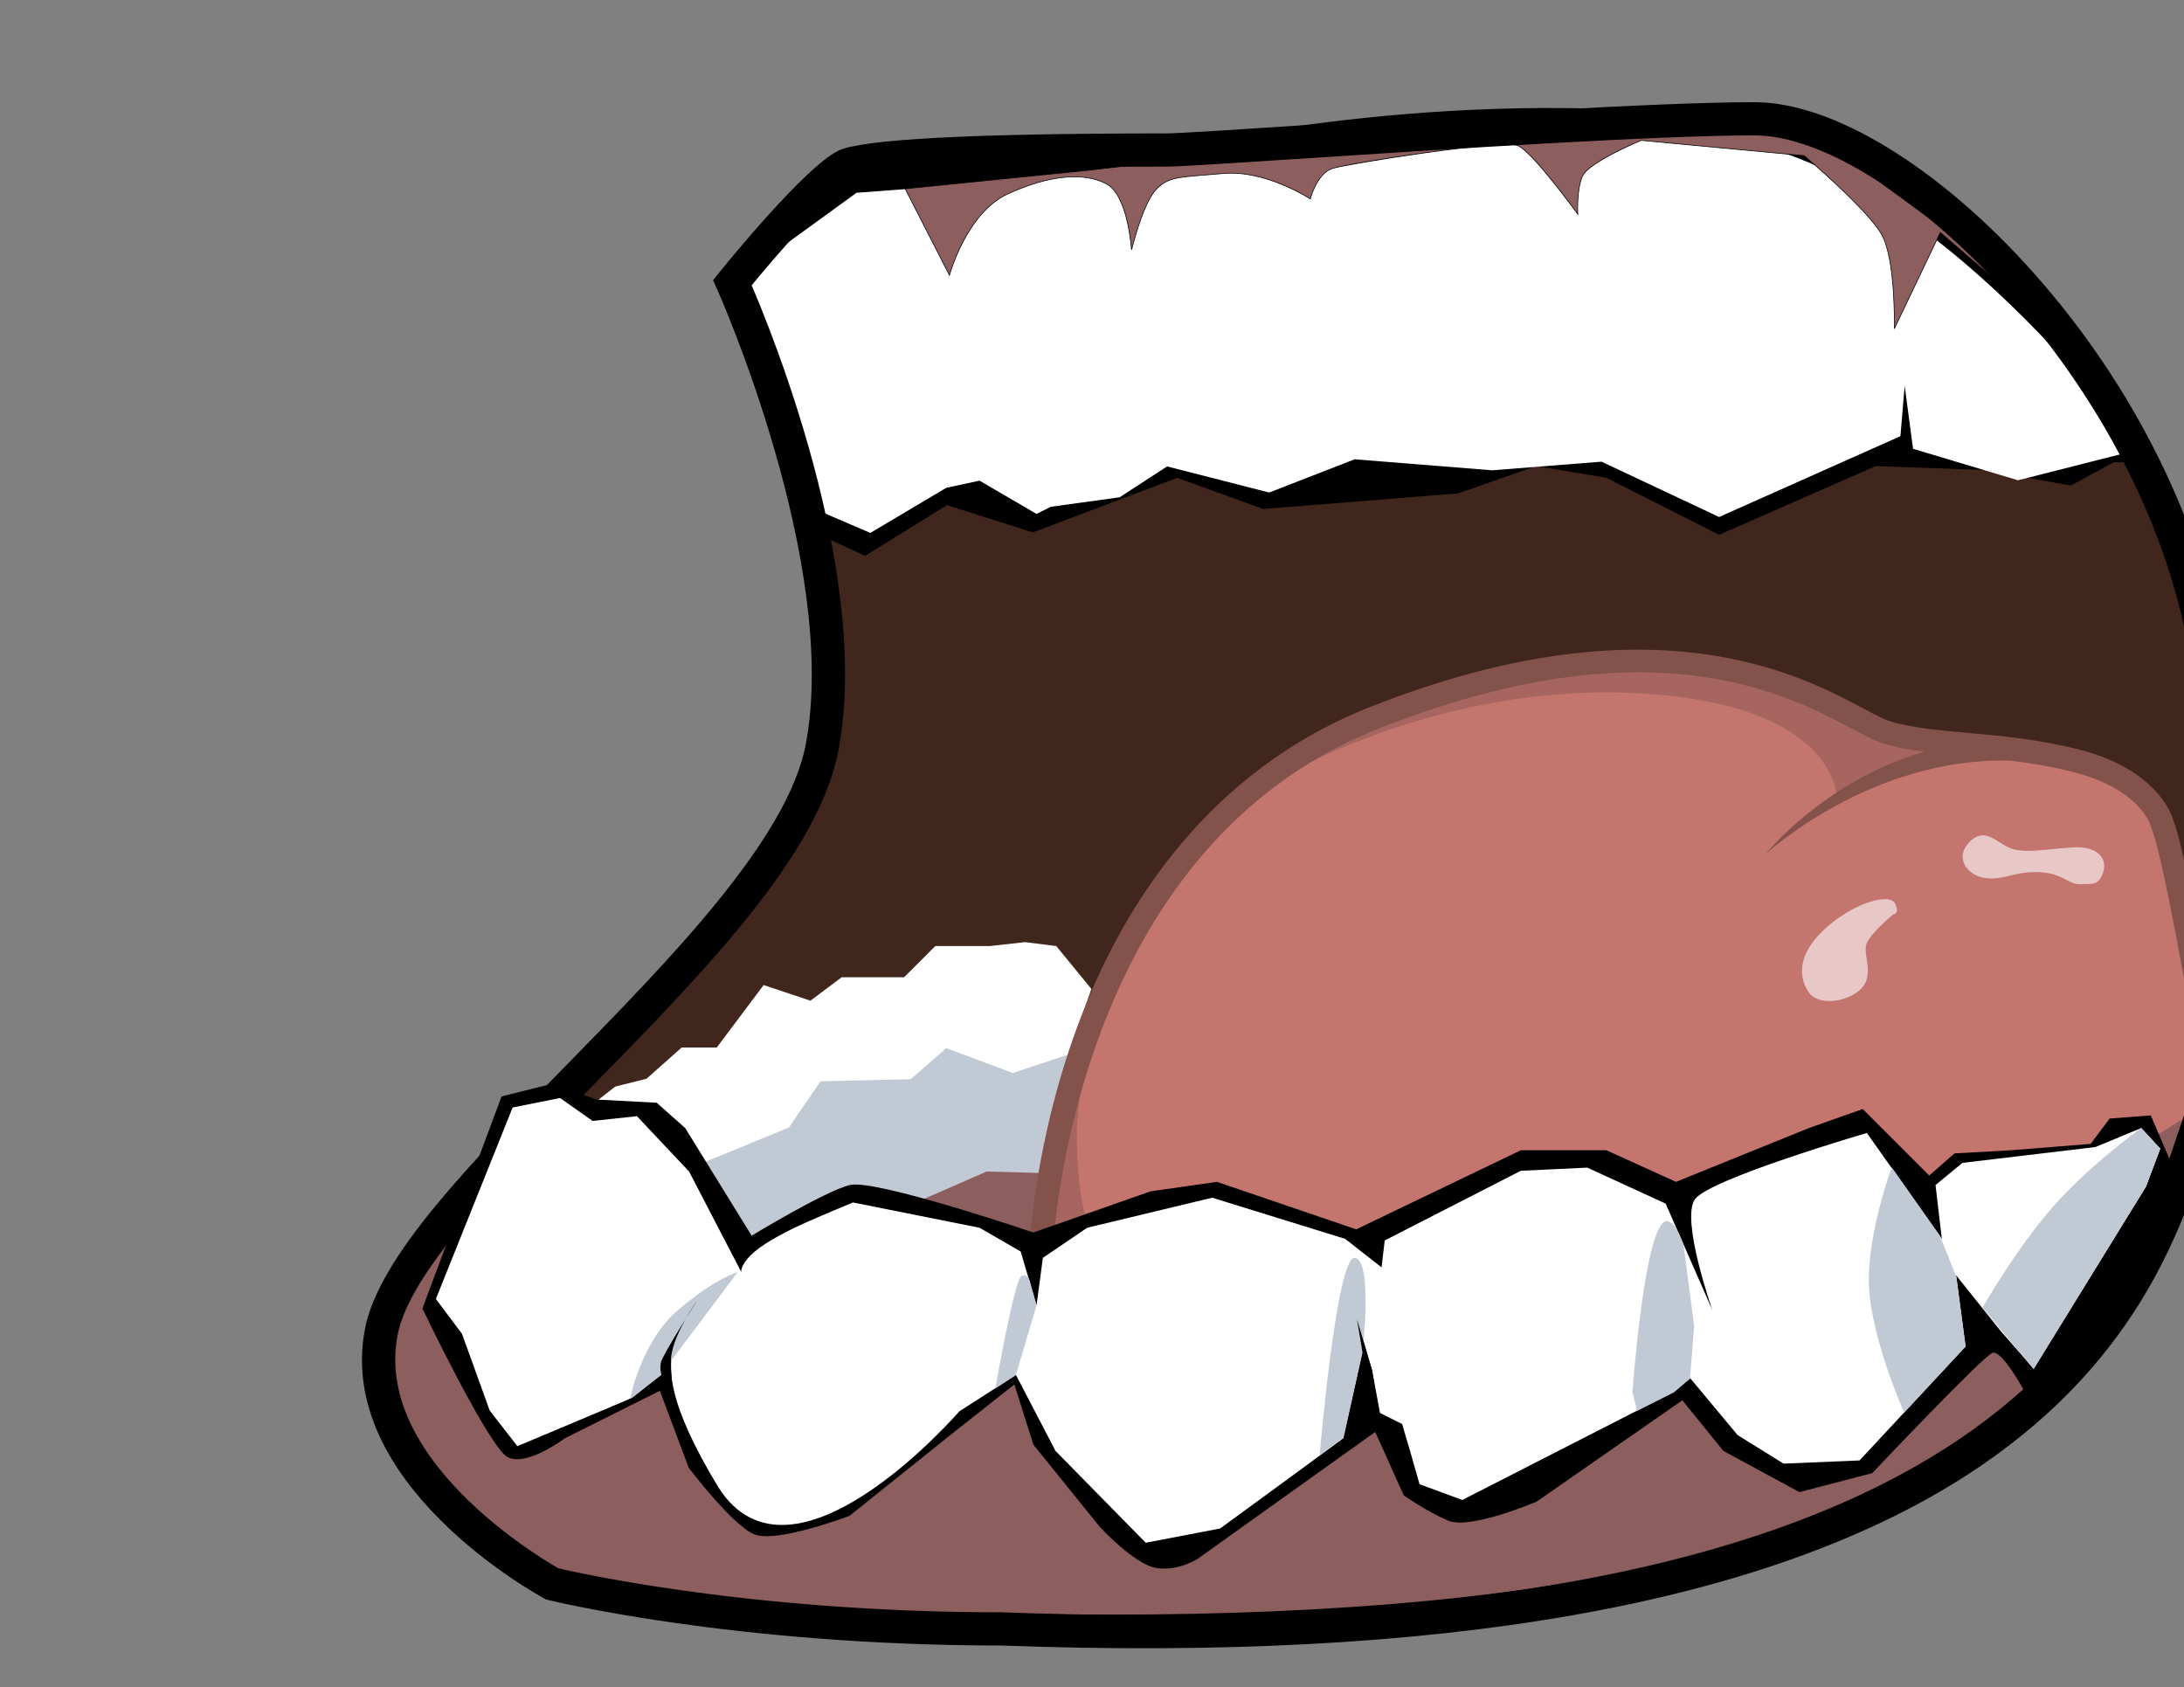 <?xml version="1.0"?><svg width="1065.367" height="822.959" xmlns="http://www.w3.org/2000/svg">
 <rect width="100%" height="100%" fill="#808080" stroke="none"/>
 <title>mouth</title>

 <g>
  <title>Layer 1</title>
  <g externalResourcesRequired="false" id="switch2323">
   <g externalResourcesRequired="false" id="g2327" transform="matrix(1.62 0 0 1.62 -61.968 -529.206)">
    <g id="g2331">
     <path id="path2333" d="m389.202,373.271c-11.75,0 -86.936,0.01 -96.342,4.703c-9.406,4.693 -34.077,35.239 -34.077,35.239c0,0 37.608,83.43 27.03,139.824c-10.578,56.399 -124.554,132.768 -132.777,176.24c-8.219,43.474 51.506,75.728 51.506,75.728c0,0 54.241,13.562 135.312,13.562c314.888,11.75 343.941,-103.97 359.377,-148.915c15.437,-44.95 16.608,-56.709 3.687,-142.474c-12.922,-85.759 -91.648,-163.313 -136.299,-163.313c-44.645,0.001 -165.667,9.406 -177.417,9.406z"/>
    </g>
    <g id="g2335">
     <path fill="#40261c" id="path2337" d="m206.906,657.278c0,0 74.204,-61.022 80.079,-110.37c5.875,-49.348 -2.344,-64.629 -2.344,-64.629l123.361,-39.941l185.642,1.172l76.368,12.921l12.922,8.234c0,0 22.317,48.176 24.671,99.867c2.359,51.697 -8.374,103.689 -8.374,103.689l-288.874,47.875l-203.451,-58.818z"/>
    </g>
    <g id="g2339">
     <polygon fill="#ffffff" id="polygon2341" points="223.543,653.822 232.934,651.478 243.512,642.072 254.09,642.072 268.188,623.276 282.282,627.979 291.688,620.926 310.489,620.926 319.88,611.526 336.333,611.526 346.911,610.349 356.306,611.526 366.884,624.448 348.083,678.499 335.161,676.155 316.36,685.545 263.15,705.889 238.809,676.155 212.966,662.045 223.543,653.822 "/>
    </g>
    <g id="g2343">
     <path fill="#c3756e" id="path2345" d="m351.739,709.997c0,0 1.908,-127.259 100.559,-166.33c98.655,-39.07 140.596,-0.01 154.414,4.288c13.818,4.302 34.793,2.85 57.19,8.579c16.788,4.303 24.862,16.487 24.862,16.487l16.888,77.695l-12.866,30.853"/>
    </g>
    <g id="g2347">
     <path fill="#8c5e5d" id="path2349" d="m684.457,670.61l10.487,-6.676c0,0 13.333,34.322 -44.805,83.885c-58.138,49.559 -161.391,67.229 -303.104,64.81c-25.738,-0.952 -90.547,11.444 -146.781,-13.338c-56.244,-24.786 -48.611,-75.312 -48.611,-75.312l30.591,-34.021l162.733,-22.799l19.974,34.072l144.132,24.662l175.384,-55.283z"/>
    </g>
    <g id="g2351">
     <polygon fill="#c1c9d4" id="polygon2353" points="248.856,677.226 275.841,666.143 285.307,652.25 312.473,651.624 323.201,642.252 343.214,649.745 363.95,642.878 351.728,679.866 335.351,679.415 313.194,689.101 294.783,685.661 263.861,701.586 248.856,677.226 "/>
    </g>
    <g id="g2355">
     <path fill="#a6655f" id="path2357" d="m362.516,670.845c-0.881,-45.762 39.316,-91.503 16.443,-64.338c-22.873,27.166 -28.594,101.516 -28.594,101.516l31.453,-2.149c0.001,0 -18.42,10.738 -19.302,-35.029z"/>
    </g>
    <g id="g2359">
     <path fill="#a6655f" id="path2361" d="m421.486,562.098c0,0 48.606,-30.025 110.084,-26.685c61.483,3.34 59.912,32.521 59.912,32.521c0,0 12.144,-8.194 31.445,-11.054c19.303,-2.86 17.152,-3.239 17.152,-3.239l-34.113,-3.621c0,0 -26.266,-20.807 -77.731,-22.234c-51.477,-1.433 -106.749,34.312 -106.749,34.312z"/>
    </g>
    <g id="g2363">
     <path fill="#e7c8c7" id="path2365" d="m608.83,598.669c-1.652,-3.296 -12.941,0 -21.405,7.993c-8.484,8.014 -7.308,14.835 -4.483,18.847c2.83,3.997 11.294,3.06 15.542,-0.952c4.227,-3.996 0.946,-9.881 1.652,-13.177c0.701,-3.295 8.229,-9.415 8.229,-9.415c0,0 2.123,0 0.465,-3.296z"/>
    </g>
    <g id="g2367">
     <path fill="#e7c8c7" id="path2369" d="m631.478,580.023c-5.028,4.828 -0.807,10.458 4.823,11.059c5.629,0.606 8.238,-2.009 15.69,-1.808c7.442,0.2 9.035,3.821 12.656,3.621c3.632,-0.206 5.444,0.601 6.847,-3.421c1.412,-4.022 -1.202,-8.244 -9.445,-7.638c-8.254,0.601 -12.672,1.607 -17.294,0.601c-4.623,-1.007 -8.244,-7.247 -13.277,-2.414z"/>
    </g>
    <g id="g2371">
     <path id="path2373" d="m263.486,410.614l19.968,76.368l15.286,7.047l24.671,-15.271l25.844,8.224l43.473,-16.442l25.854,9.391l58.738,-4.698l23.5,-8.224l21.155,3.531l33.927,17.169l47.149,-20.7l32.895,1.172l25.844,4.703l12.922,-7.047l12.927,0c0,0 -55.228,-96.352 -138.638,-104.57c-83.42,-8.224 -159.798,10.578 -159.798,10.578c0,0 -81.071,-4.703 -99.868,8.219c-18.802,12.92 -25.849,30.55 -25.849,30.55z"/>
    </g>
    <g id="g2375">
     <path fill="#ffffff" id="path2377" d="m261.718,412.778l23.589,67.914l15.015,6.436l22.878,-13.583l10.007,-2.144l17.158,10.007l4.287,-2.144l20.73,-2.86l14.299,-9.295l30.742,7.863l25.732,-10.007l41.41,3.315l32.935,-2.6l35.399,16.663l54.597,-24.341l1.277,-15.166l2.524,18.967l31.607,9.481l36.156,-9.181c0,0 -60.763,-85.067 -124.389,-93.646c-63.622,-8.58 -152.266,5.003 -152.266,5.003l-112.238,15.011l-31.449,24.307z"/>
    </g>
    <g id="g2379">
     <polyline fill="#ffffff" id="polyline2381" points="260.906,410.313 296.155,384.72 416.698,375.615 567.371,368.804 "/>
    </g>
    <path fill="#82524b" id="path2383" d="m692.526,573.201c-0.637,-2.046 -5.519,-15.04 -28.184,-20.839c-12.007,-3.072 -23.566,-4.122 -33.766,-5.048c-9.138,-0.83 -17.029,-1.546 -23.252,-3.483c-1.819,-0.566 -4.51,-1.998 -7.916,-3.811c-19.122,-10.18 -63.905,-34.02 -148.822,-0.388c-41.312,16.361 -72.188,50.911 -89.293,99.917c-12.848,36.81 -13.461,68.291 -13.481,69.613l7,0.105l0,0.001c0.02,-1.25 3.062,-125.39 98.353,-163.129c81.907,-32.439 123.14,-10.489 142.955,0.059c3.73,1.986 6.678,3.555 9.125,4.316c3.77,1.174 7.938,1.924 12.479,2.51c-29.82,8.559 -47.563,30.507 -47.802,30.808c0,0 31.474,-29.261 73.696,-28.138c6.135,0.76 12.526,1.796 18.99,3.449c19.815,5.07 23.101,15.673 23.23,16.122l0.05,0.171c0.013,0.048 0.079,0.212 0.079,0.212c3.558,8.814 11.12,51.533 14.622,72.891l6.908,-1.133c-0.416,-2.541 -10.213,-62.09 -14.971,-74.205z"/>
    <g id="g2385">
     <path id="path2387" d="m191.194,765.454c-5.72,-2.859 -25.738,-44.8 -25.738,-44.8l23.83,-63.856l15.255,-3.812l13.338,4.759l18.115,0.962l8.579,7.617l20.019,32.414c0,0 21.917,-13.357 29.54,-15.256c7.633,-1.897 55.283,14.295 55.283,14.295l35.274,-12.387l20.019,-2.859l41.93,14.299l49.573,-23.824l25.733,0l20.965,9.525l40.032,-16.207l16.208,-5.72l20.019,20.019l7.612,-6.671l17.159,-0.946l23.84,-1.914l5.72,-7.627l12.381,-0.947l5.719,13.348c0,0 -3.473,14.457 -10.876,29.64c-9.182,18.831 -22.803,39.301 -24.383,40.884c-2.859,2.859 -8.579,-0.947 -8.579,-0.947c0,0 -6.677,-12.391 -9.541,-11.438c-2.855,0.951 -36.211,36.226 -36.211,36.226l-21.927,5.715l-22.878,-12.396l-12.381,-15.25l-43.854,30.501c0,0 -20.019,8.579 -26.686,5.72c-6.671,-2.86 -13.352,-7.628 -13.352,-7.628l-8.575,-19.066l-53.369,38.134c0,0 -5.729,3.821 -12.4,2.859c-6.671,-0.962 -17.159,-12.4 -17.159,-12.4l-20.014,-24.771l-5.72,-18.12l-18.104,14.299l-31.523,25.257c0,0 -22.092,8.399 -28.773,5.539c-6.681,-2.859 -19.658,-20.019 -19.658,-20.019l-8.69,-23.164l-28.598,14.295c0,-0.001 -11.439,8.578 -17.154,5.718z"/>
    </g>
    <g id="g2389">
     <path fill="#8c5e5d" id="path2391" d="m310.81,383.503l13.337,26.059c0,0 5.004,-18.786 17.635,-24.531c12.637,-5.749 22.869,-6.501 29.55,-3.045c6.681,3.441 7.628,19.903 7.628,19.903l0.856,-2.995c0,0 2.954,-11.559 6.771,-15.391c3.821,-3.821 7.151,-3.451 20.013,-4.593c12.872,-1.146 26.204,7.663 26.204,7.663c0,0 1.913,-7.648 6.682,-9.19c4.768,-1.543 51.226,-8.805 55.764,-6.892c4.532,1.898 18.105,20.685 18.105,20.685c0,0 -0.481,-7.272 1.427,-11.494c1.913,-4.222 17.64,-10.743 17.64,-10.743l49.083,4.603c0,0 19.052,16.082 23.349,23.755c4.308,7.663 3.816,28.353 3.816,28.353l13.843,-28.979l18.091,15.626l0,-4.288l-58.618,-42.892l-118.19,1.533l-98.175,11.334l-54.811,5.519z"/>
     <path id="path2393" d="m310.721,383.549l13.337,26.059l0.118,0.232l0.067,-0.251c0.05,-0.188 5.137,-18.807 17.579,-24.466c6.176,-2.809 11.887,-4.48 16.977,-4.966c4.917,-0.469 9.118,0.176 12.486,1.919c6.554,3.375 7.564,19.656 7.574,19.82l0.195,0.021l0.856,-2.995c0.03,-0.118 2.992,-11.579 6.747,-15.347c3.209,-3.209 6.098,-3.44 14.671,-4.125c1.551,-0.124 3.308,-0.264 5.279,-0.439c12.688,-1.13 26.007,7.559 26.141,7.647l0.117,0.078l0.034,-0.137c0.02,-0.076 1.955,-7.612 6.616,-9.12c4.057,-1.313 51.113,-8.826 55.693,-6.895c4.455,1.866 17.928,20.463 18.063,20.651l0.204,0.282l-0.023,-0.348c-0.005,-0.072 -0.458,-7.296 1.418,-11.446c1.875,-4.138 17.431,-10.627 17.587,-10.692l-0.048,0.007l49.083,4.603l-0.055,-0.023c0.19,0.161 19.087,16.158 23.326,23.728c4.245,7.552 3.809,28.095 3.804,28.301l0.189,0.045l13.843,-28.979l-0.155,0.033l18.091,15.626l0.165,0.143l0,-0.218l0,-4.288l0,-0.051l-0.041,-0.03l-58.618,-42.892l-0.026,-0.02l-0.033,0l-118.188,1.532l-0.006,0l-0.005,0.001l-98.175,11.334c0.002,0 -54.81,5.519 -54.81,5.519l-0.146,0.015l0.069,0.132zm54.912,-5.466l98.175,-11.334l-0.011,0l118.188,-1.532l-0.061,-0.02l58.619,42.892l-0.041,-0.081l0,4.288l0.165,-0.076l-18.091,-15.626l-0.1,-0.085l-0.056,0.118l-13.843,28.979l0.189,0.045c0.002,-0.052 0.118,-5.247 -0.293,-11.312c-0.38,-5.604 -1.302,-13.117 -3.536,-17.092c-4.256,-7.601 -23.181,-23.622 -23.371,-23.782l-0.024,-0.021l-0.03,-0.003l-49.083,-4.603l-0.025,-0.002l-0.022,0.01c-0.644,0.267 -15.785,6.584 -17.692,10.794c-1.896,4.196 -1.44,11.469 -1.436,11.542l0.181,-0.065c-0.555,-0.768 -13.642,-18.831 -18.147,-20.718c-2.761,-1.164 -20.395,1.111 -27.849,2.143c-12.402,1.717 -25.479,3.935 -27.985,4.746c-2.495,0.808 -4.198,3.286 -5.187,5.223c-1.067,2.091 -1.556,4.019 -1.561,4.038l0.151,-0.059c-0.033,-0.022 -3.397,-2.231 -8.291,-4.27c-4.52,-1.883 -11.307,-4.003 -17.977,-3.409c-1.971,0.175 -3.728,0.315 -5.277,0.439c-8.629,0.689 -11.535,0.921 -14.797,4.183c-3.793,3.807 -6.769,15.321 -6.798,15.437c0.001,-0.002 -0.855,2.993 -0.855,2.993l0.195,0.021c-0.002,-0.041 -0.249,-4.176 -1.311,-8.678c-0.983,-4.168 -2.887,-9.513 -6.371,-11.308c-3.403,-1.76 -7.641,-2.413 -12.597,-1.94c-5.112,0.488 -10.845,2.164 -17.04,4.983c-2.895,1.316 -5.626,3.43 -8.118,6.282c-1.992,2.279 -3.837,5.032 -5.483,8.183c-2.803,5.363 -4.076,10.085 -4.089,10.132l0.186,-0.02l-13.337,-26.059l-0.079,0.145c0.002,-0.001 54.813,-5.521 54.815,-5.521z"/>
    </g>
    <g id="g2395">
     <path id="path2397" d="m389.202,366.844c-58.455,0 -91.62,1.759 -98.574,5.229c-10.087,5.028 -33.14,33.358 -35.735,36.571l-1.932,2.393l1.264,2.804c0.369,0.82 36.836,82.665 26.674,136.848c-5.355,28.551 -40.749,64.686 -71.977,96.566c-29.146,29.756 -56.676,57.861 -60.8,79.662c-8.797,46.529 51.473,79.672 54.043,81.061l0.553,0.299l0.61,0.152c0.548,0.138 55.772,13.707 136.525,13.707l-0.187,-0.004c132.253,4.938 229.952,-12.227 290.384,-51.015c50.786,-32.597 64.366,-72.947 72.48,-97.056l1.428,-4.216c15.635,-45.521 17.018,-57.795 3.902,-144.838c-5.994,-39.781 -26.939,-82.208 -57.466,-116.403c-28.175,-31.561 -60.276,-51.166 -83.777,-51.166c-29.67,0 -93.26,4.156 -135.339,6.906c-21.373,1.397 -38.255,2.5 -42.076,2.5zm177.417,0.594c40.457,0 118.59,74.341 131.354,159.059c12.856,85.325 11.685,95.973 -3.471,140.1l-1.448,4.274c-15.361,45.643 -51.336,152.529 -353.014,141.268l-0.093,-0.004l-0.094,0c-79.432,0 -133.563,-13.274 -134.101,-13.408l1.165,0.451c-0.562,-0.305 -56.408,-31.057 -48.969,-70.403c3.561,-18.825 30.062,-45.88 58.118,-74.523c33.797,-34.505 68.746,-70.185 74.661,-101.72c10.744,-57.285 -25.824,-139.336 -27.386,-142.801l-0.668,5.196c9.276,-11.485 26.279,-30.846 32.417,-33.905c3.886,-1.928 30.863,-4.178 94.111,-4.178c4.147,0 20.331,-1.058 42.729,-2.521c41.95,-2.742 105.345,-6.885 134.689,-6.885z"/>
    </g>
    <g id="g2399">
     <path fill="#ffffff" id="path2401" d="m192.612,660.137l-23.109,57.657l7.863,10.487l8.344,23.108l8.334,10.724l34.558,-14.529l8.815,-6.917c0,0 -1.022,-2.198 0.531,-6.021c1.553,-3.816 11.384,-18.285 11.384,-18.285c0,0 -7.989,12.927 -8.7,17.75c-0.716,4.828 -1.788,14.479 13.938,40.393c22.342,35.204 72.557,-22.879 72.557,-22.879l17.039,-10.958l11.92,22.878l27.165,27.646l22.393,-4.292l37.172,-27.165l5.72,-25.733l-1.898,-10.958l4.759,16.196l2.389,12.867l6.666,3.341l2.384,8.098l2.855,10.007l12.871,4.769l63.387,-32.399l5.238,-4.292l14.299,17.158l13.828,8.58l22.879,-0.962l31.924,-34.312l-2.865,-21.446l13.353,16.688l10.007,11.435l33.832,-54.807l4.292,-11.439l-5.72,-6.2l-13.818,5.72l-40.032,4.768l-8.099,6.671l1.898,16.208l-22.578,-31.879c0,0 -47.424,13.828 -51.767,19.959c-4.347,6.13 5.249,33.366 5.249,33.366l-14.063,-32.06l-23.59,-10.833l-20.019,0.947l-40.983,20.979l-0.962,8.099l-10.953,-8.579l-40.032,-12.392l-37.653,9.051l-13.338,9.061l-1.908,14.294l-4.772,-16.208l-12.386,-7.146l-38.124,-7.618c0,0 -13.332,5.475 -18.586,8.099c-5.249,2.625 -10.723,5.73 -13.348,9.061c-2.624,3.325 -1.432,4.287 -1.432,4.287l-15.957,-30.741l-15.726,-16.688l-13.353,1.433l-9.776,-6.901l-14.296,2.854z"/>
    </g>
    <g id="g2403">
     <path fill="#c1c9d4" id="path2405" d="m635.239,720.353l15.371,18.587l33.832,-54.978l4.292,-11.439l-5.72,-6.2c0,0 -15.426,10.959 -26.685,23.825c-11.259,12.866 -21.09,30.205 -21.09,30.205z"/>
    </g>
    <g id="g2407">
     <path fill="#c1c9d4" id="path2409" d="m611.644,751.987l18.472,-19.894l-2.74,-20.855l-5.003,-12.511l-14.475,-20.555c0,0 -8.584,22.879 -6.616,39.141c1.968,16.263 10.362,34.674 10.362,34.674z"/>
    </g>
    <g id="g2411">
     <path fill="#c1c9d4" id="path2413" d="m545.163,701.407c0,0 -2.499,-7.684 -5.358,-6.967c-6.431,1.607 -10.007,51.467 -10.007,51.467l1.428,5.544l11.083,-5.544l4.823,-4.107l1.247,-15.906l-3.216,-24.487z"/>
    </g>
    <g id="g2415">
     <path fill="#c1c9d4" id="path2417" d="m435.609,764.853c0,0 5.099,-60.096 10.588,-59.444c5.499,0.646 2.339,28.412 2.339,28.412l-5.72,25.738l-7.207,5.294z"/>
    </g>
    <g id="g2419">
     <polygon id="polygon2421" points="446.868,723.924 448.536,734.001 442.816,759.735 428.643,770.212 429.54,771.464 454.912,755.022 457.776,756.274 459.024,755.022 453.484,752.522 451.396,739.24 446.868,723.924 "/>
    </g>
    <g id="g2423">
     <path fill="#c1c9d4" id="path2425" d="m337.975,744.724l6.191,-4.057l6.199,-20.965l-1.912,-6.912c0,0 -0.471,-2.859 -2.615,-1.897c-2.143,0.956 -7.863,33.831 -7.863,33.831z"/>
    </g>
    <g id="g2427">
     <path fill="#c1c9d4" id="path2429" d="m227.901,748.129l8.81,-6.911l23.68,-31.532c0,0 -6.966,1.953 -18.095,11.549c-11.125,9.596 -14.395,26.894 -14.395,26.894z"/>
    </g>
    <g id="g2431">
     <path id="path2433" d="m221.51,750.735l0.18,1.071l15.186,-7.147l1.968,1.964l2.324,-0.716c0,0 -0.896,-2.319 -0.896,-9.472c0,-7.146 8.043,-18.405 8.043,-18.405c0,0 -10.723,16.798 -11.078,18.941c-0.361,2.144 0.18,3.696 0.18,3.696l-8.815,6.917l-7.092,3.151z"/>
    </g>
    <g externalResourcesRequired="false" id="g2437"/>
   </g>
  </g>
 </g>
</svg>
